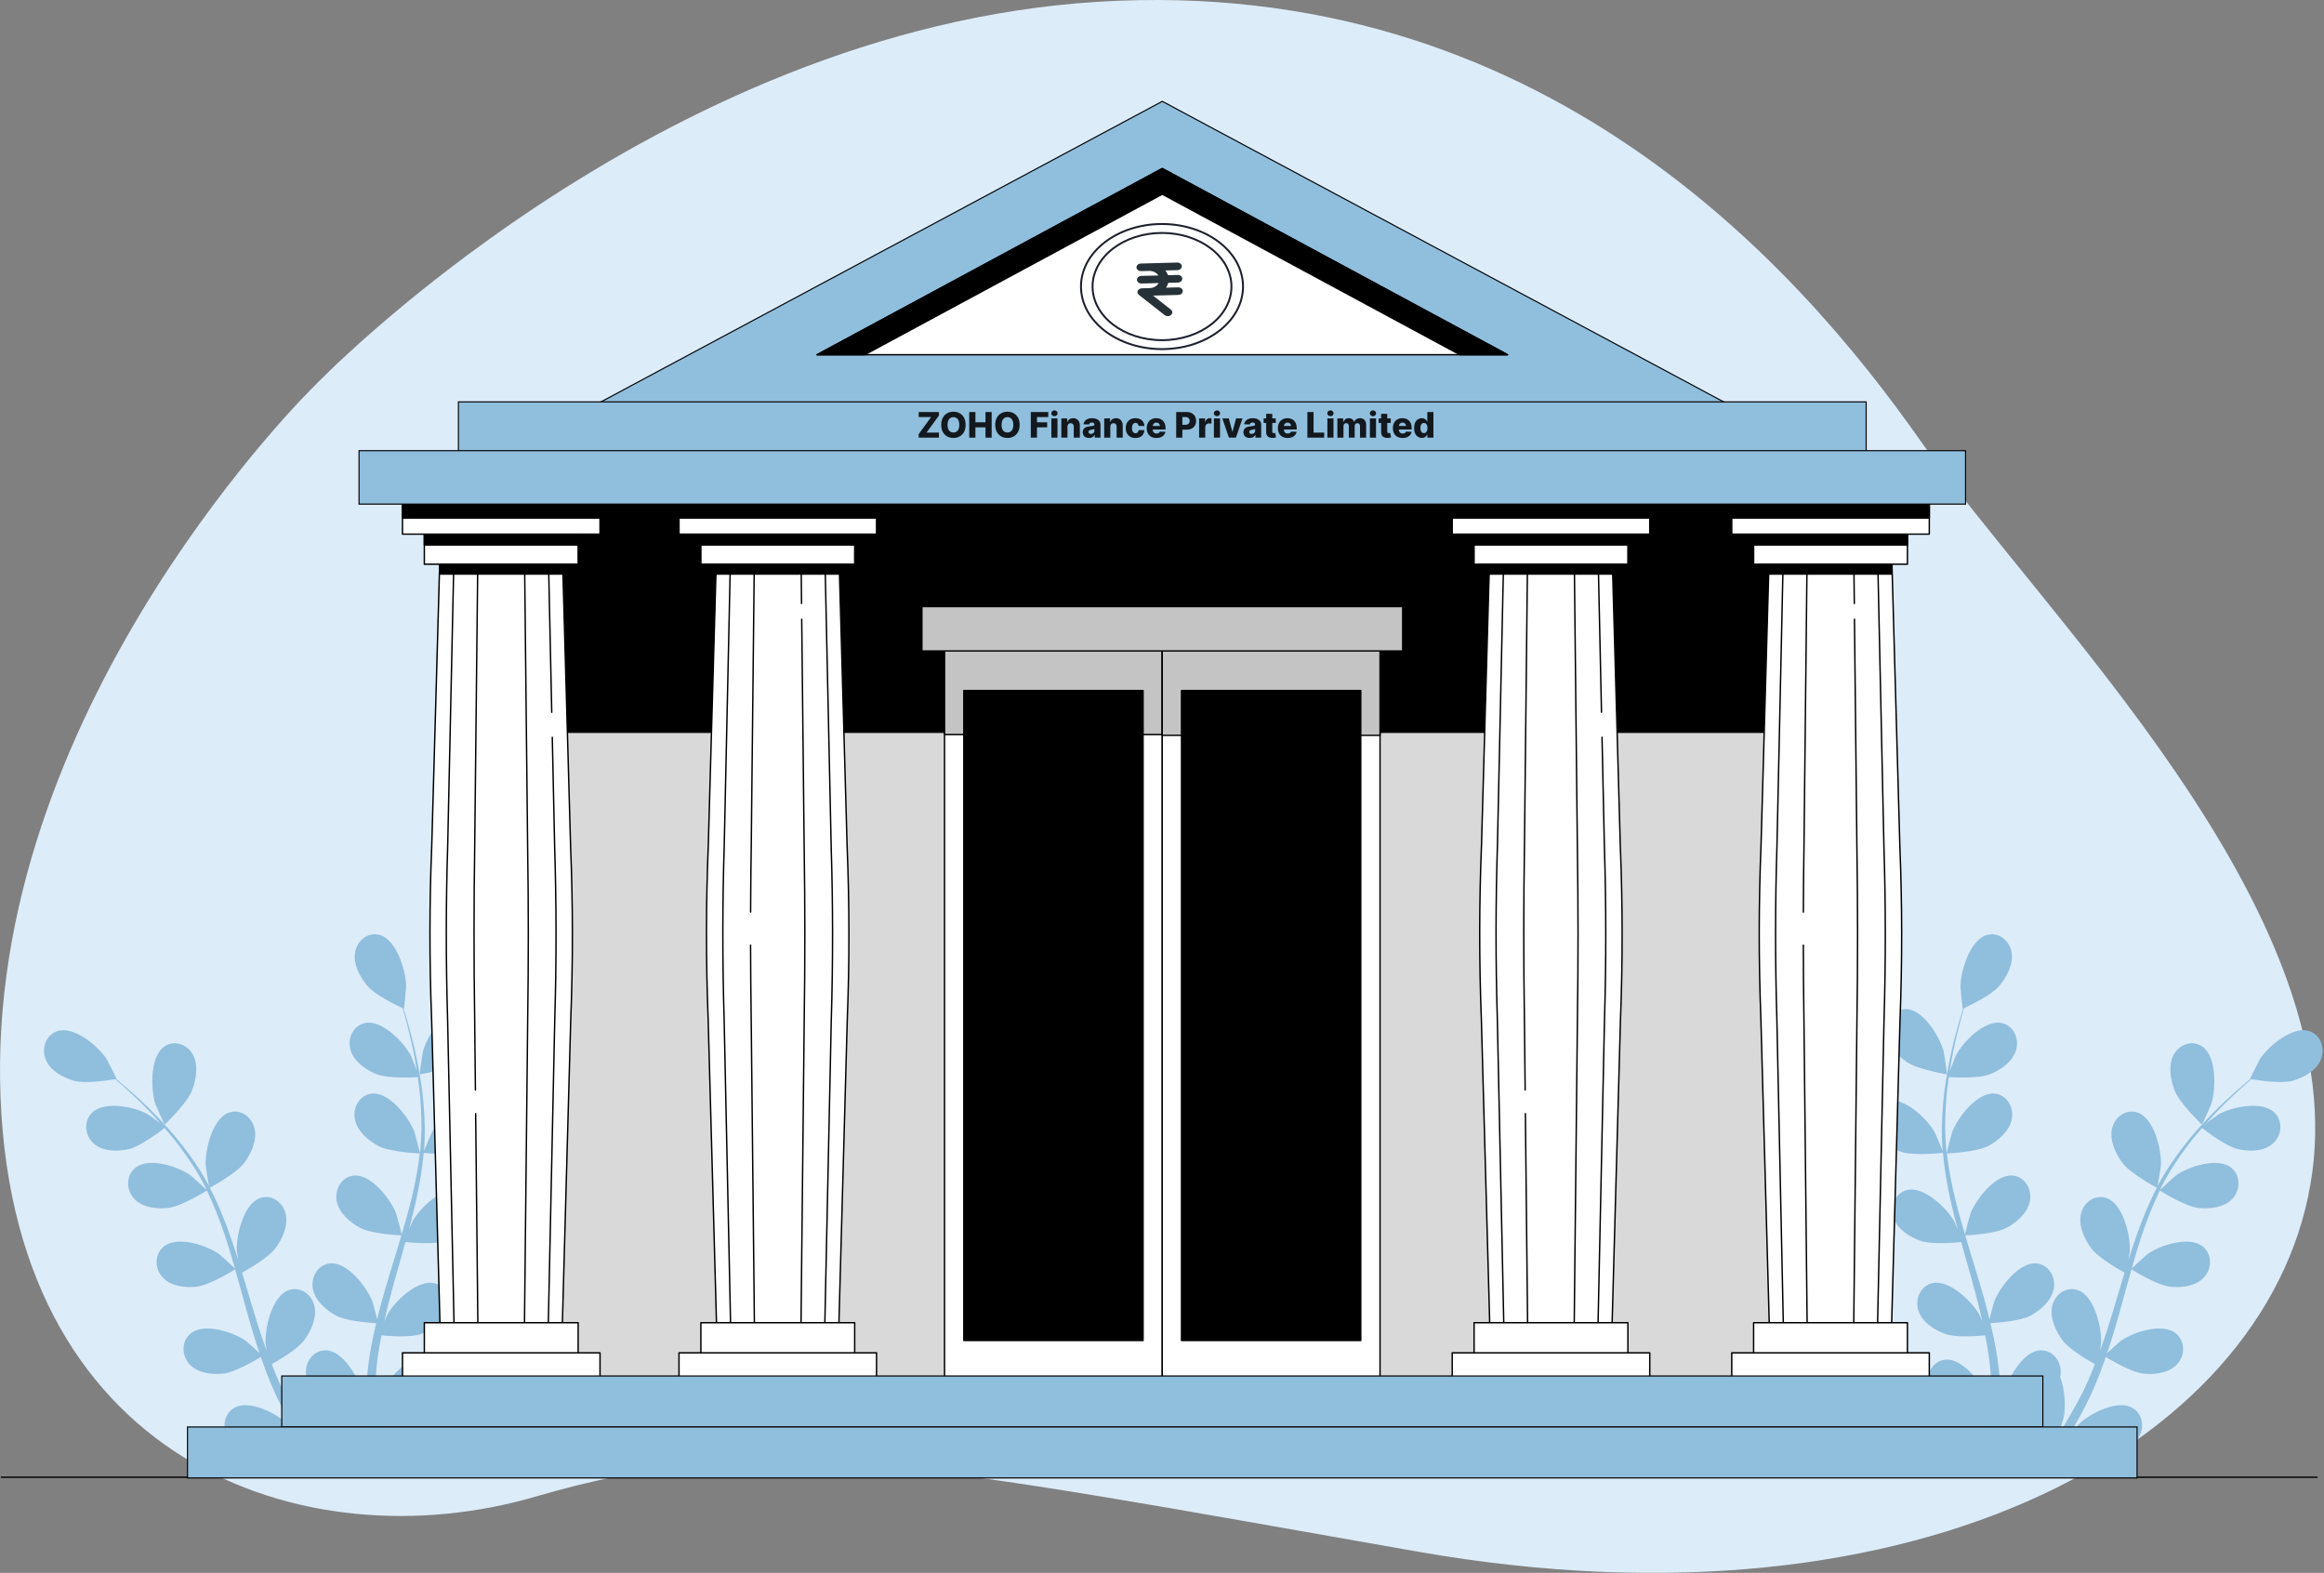 <svg width="1058" height="716" viewBox="0 0 1058 716" fill="none" xmlns="http://www.w3.org/2000/svg">
<rect x="0" y="0" width="1058" height="716" fill="#808080" stroke="none"/>
<path d="M143.02 175.79C143.02 175.79 298.113 13.359 499.653 0.825C701.192 -11.707 818.726 121.417 874.417 200.824C930.11 280.232 1069.01 412.524 1052.67 533.675C1036.33 654.827 875.641 746.735 645.506 706.351C415.371 665.967 348.645 650.649 243.79 681.285C138.935 711.921 2.76 665.967 0.038 491.897C-2.687 317.83 143.02 175.79 143.02 175.79Z" fill="#DCECF9"/>
<path d="M867.902 483.347C872.928 486.851 886.334 489.063 886.345 489.066C886.484 489.089 885.069 479.462 884.914 478.868C883.103 471.96 875.684 459.722 867.958 459.351C862.395 459.085 858.382 464.147 858.674 469.677C858.973 475.326 863.623 480.36 867.902 483.347Z" fill="#90BEDD"/>
<path d="M907.163 657.224C907.159 657.55 907.154 657.856 907.152 658.18L911.786 661.185C911.775 659.887 911.764 658.565 911.741 657.203C911.694 653.349 911.566 649.229 911.395 645C912.349 644.804 917.768 643.643 922.695 641.899C925.818 647.005 934.893 654.007 936.069 654.902C934.103 658.105 932.162 661.202 930.281 664.093C928.99 666.086 927.739 667.989 926.517 669.814L931.566 670.77C932.402 669.446 933.246 668.1 934.112 666.695C936.123 663.451 938.211 659.943 940.319 656.319C941.696 656.9 952.971 661.579 958.654 661.335C963.806 661.111 970.309 659.343 973.419 654.692C976.465 650.139 975.598 643.648 970.723 640.857C963.952 636.982 951.45 643.389 946.422 648.292C946.123 648.579 943.241 652.09 941.46 654.335C942.314 652.853 943.158 651.419 944.02 649.878C945.743 646.847 947.376 643.767 949.147 640.458C949.945 638.831 950.753 637.187 951.572 635.525C952.416 633.895 953.106 632.065 953.887 630.321C955.619 626.238 957.183 622.014 958.665 617.724C961.234 619.281 970.424 624.676 975.576 625.266C980.701 625.854 987.391 625.129 991.141 621.018C994.815 616.994 994.91 610.445 990.498 606.92C984.372 602.028 971.081 606.397 965.392 610.452C965.034 610.704 961.268 614.091 959.234 615.992C960.107 613.406 960.989 610.827 961.79 608.181C964.103 600.541 966.213 592.732 968.357 584.952C969.007 582.569 969.686 580.203 970.359 577.832C971.268 578.396 982.06 585.053 987.825 585.715C992.952 586.305 999.641 585.579 1003.4 581.467C1007.07 577.445 1007.16 570.893 1002.75 567.37C996.624 562.477 983.331 566.846 977.641 570.903C977.214 571.208 971.801 576.088 970.483 577.398C971.961 572.173 973.484 566.983 975.187 561.931C977.522 554.955 980.19 548.243 983.236 541.938C983.659 542.202 994.892 549.203 1000.8 549.882C1005.93 550.469 1012.62 549.744 1016.37 545.634C1020.04 541.61 1020.14 535.061 1015.72 531.535C1009.6 526.644 996.307 531.013 990.613 535.068C990.167 535.387 984.345 540.64 983.355 541.67C983.537 541.297 983.688 540.887 983.875 540.516C987.209 533.83 991.252 527.784 995.301 522.319C997.65 519.139 1000.07 516.234 1002.48 513.462C1004.44 514.989 1013.49 521.86 1018.74 523.079C1023.77 524.249 1030.5 524.287 1034.66 520.631C1038.74 517.05 1039.53 510.55 1035.52 506.544C1029.94 500.983 1016.27 503.814 1010.18 507.197C1009.85 507.381 1006.69 509.638 1004.41 511.314C1005.52 510.081 1006.64 508.787 1007.72 507.628C1011.78 503.261 1015.75 499.524 1019.3 496.243C1021.33 494.395 1023.2 492.765 1024.97 491.256C1027.64 491.713 1038.47 493.411 1043.58 492.012C1048.56 490.645 1054.55 487.47 1056.62 482.233C1058.65 477.106 1056.46 470.961 1051.12 469.324C1043.7 467.048 1032.82 476.09 1028.92 482C1028.59 482.511 1024.21 491.126 1024.35 491.149C1024.35 491.149 1024.48 491.172 1024.51 491.177C1022.78 492.592 1020.94 494.129 1018.97 495.849C1015.35 499.058 1011.28 502.713 1007.12 507.006C1002.95 511.282 998.529 516.05 994.316 521.508C990.082 526.973 985.902 532.944 982.359 539.675C982.318 539.749 982.287 539.835 982.246 539.912C982.692 537.609 983.731 531.13 983.758 530.624C984.116 523.475 980.748 509.449 973.52 506.6C968.312 504.548 962.978 508.062 961.59 513.413C960.177 518.875 963.079 525.161 966.247 529.381C969.821 534.14 980.993 540.204 981.884 540.686C978.564 547.126 975.668 554.018 973.108 561.157C971.637 565.237 970.278 569.394 968.971 573.582C969.293 571.576 969.569 569.784 969.581 569.529C969.938 562.381 966.57 548.355 959.342 545.506C954.134 543.454 948.8 546.967 947.415 552.318C946 557.783 948.902 564.067 952.069 568.287C955.286 572.567 964.708 577.939 967.221 579.324C966.735 580.935 966.231 582.539 965.752 584.153C963.446 591.893 961.178 599.627 958.73 607.141C957.867 609.792 956.926 612.366 955.988 614.947C956.276 613.168 956.501 611.667 956.512 611.433C956.868 604.285 953.504 590.259 946.276 587.412C941.068 585.36 935.732 588.872 934.346 594.225C932.931 599.685 935.835 605.973 939.005 610.191C942.069 614.278 950.728 619.316 953.705 620.976C952.67 623.59 951.642 626.208 950.524 628.694C949.725 630.372 949.07 632.044 948.175 633.683C947.325 635.324 946.483 636.952 945.651 638.56C943.932 641.601 942.182 644.748 940.436 647.667C939.235 649.71 938.056 651.633 936.875 653.573C937.763 650.945 939.395 645.767 939.484 645.317C940.411 640.661 940.148 632.755 937.898 626.807C938.04 626.12 938.123 625.425 938.137 624.721C938.252 619.181 934.078 614.264 928.524 614.723C920.814 615.362 913.798 627.854 912.214 634.818C912.117 635.229 911.584 639.803 911.294 642.697C911.213 640.969 911.157 639.292 911.055 637.514C910.875 634 910.598 630.496 910.315 626.726C910.117 624.909 909.917 623.077 909.712 621.226C909.548 619.384 909.15 617.463 908.873 615.56C908.144 611.165 907.199 606.747 906.153 602.32C909.125 602.152 919.662 601.396 924.272 598.944C928.864 596.505 934.054 592.075 934.994 586.503C935.916 581.045 932.511 575.528 926.954 575.111C919.244 574.53 910.479 585.778 907.89 592.413C907.733 592.826 906.392 597.804 905.706 600.552C905.055 597.897 904.421 595.241 903.679 592.576C901.546 584.88 899.15 577.16 896.79 569.45C896.068 567.088 895.375 564.727 894.673 562.362C895.73 562.313 908.277 561.696 913.438 558.951C918.027 556.513 923.219 552.083 924.16 546.511C925.082 541.055 921.676 535.536 916.121 535.119C908.405 534.541 899.647 545.785 897.058 552.421C896.864 552.92 894.945 560.085 894.545 561.931C892.999 556.73 891.506 551.53 890.232 546.34C888.471 539.185 887.121 532.065 886.307 525.063C886.802 525.042 899.895 524.457 905.184 521.647C909.773 519.209 914.967 514.779 915.906 509.204C916.83 503.748 913.422 498.23 907.867 497.815C900.151 497.234 891.393 508.479 888.804 515.115C888.599 515.637 886.541 523.347 886.266 524.772C886.217 524.354 886.122 523.93 886.079 523.515C885.305 516.029 885.458 508.677 885.926 501.802C886.19 497.806 886.662 494.003 887.198 490.312C889.647 490.461 900.851 491.021 905.881 489.037C910.702 487.134 916.328 483.322 917.856 477.89C919.35 472.572 916.549 466.699 911.071 465.652C903.467 464.199 893.566 474.379 890.291 480.678C890.115 481.023 888.673 484.714 887.663 487.416C887.931 485.756 888.176 484.036 888.464 482.448C889.524 476.489 890.847 471.098 892.057 466.335C892.77 463.63 893.461 461.201 894.133 458.935C896.612 457.783 906.542 453.01 910.059 448.921C913.492 444.932 916.792 438.861 915.735 433.312C914.693 427.877 909.595 424.002 904.27 425.69C896.873 428.031 892.612 441.794 892.507 448.951C892.5 449.569 893.431 459.257 893.56 459.198L893.712 459.128C893.022 461.294 892.307 463.628 891.575 466.193C890.262 470.937 888.82 476.314 887.632 482.273C886.43 488.225 885.283 494.728 884.673 501.69C884.052 508.666 883.742 516.038 884.37 523.676C884.379 523.762 884.397 523.853 884.403 523.939C883.551 521.764 880.966 515.765 880.718 515.327C877.211 509.162 866.939 499.389 859.394 501.144C853.956 502.41 851.376 508.391 853.068 513.646C854.8 519.013 860.566 522.594 865.45 524.303C870.964 526.229 883.513 524.902 884.509 524.793C885.173 532.062 886.424 539.465 888.088 546.886C889.033 551.129 890.115 555.373 891.249 559.611C890.455 557.758 889.728 556.102 889.602 555.883C886.095 549.716 875.821 539.943 868.278 541.701C862.84 542.967 860.262 548.945 861.954 554.2C863.682 559.567 869.452 563.15 874.338 564.859C879.296 566.592 890.016 565.682 892.849 565.403C893.303 567.025 893.735 568.65 894.194 570.268C896.39 578.044 898.617 585.792 900.572 593.46C901.265 596.16 901.847 598.848 902.443 601.536C901.735 599.888 901.123 598.505 901.013 598.305C897.503 592.14 887.229 582.364 879.684 584.122C874.251 585.388 871.668 591.369 873.36 596.624C875.09 601.991 880.856 605.572 885.744 607.281C890.477 608.936 900.378 608.188 903.748 607.871C904.277 610.643 904.81 613.415 905.202 616.124C905.429 617.983 905.775 619.752 905.899 621.629C906.066 623.485 906.227 625.322 906.39 627.143C906.578 630.659 906.79 634.284 906.889 637.719C906.977 640.109 907.013 642.386 907.06 644.681C906.403 641.983 905.008 636.728 904.844 636.303C902.279 629.659 893.555 618.386 885.839 618.936C880.28 619.335 876.858 624.84 877.76 630.3C878.682 635.877 883.861 640.323 888.441 642.778C893.485 645.48 905.589 646.173 907.098 646.247C907.163 650.045 907.19 653.739 907.163 657.224Z" fill="#90BEDD"/>
<path d="M1002.43 511.934C1002.53 512.031 1006.48 503.195 1006.66 502.608C1008.83 495.814 1009.15 481.363 1002.91 476.637C998.411 473.233 992.37 475.161 989.671 479.943C986.912 484.825 988.111 491.682 990.091 496.618C992.415 502.414 1002.42 511.927 1002.43 511.934Z" fill="#90BEDD"/>
<path d="M209.51 483.347C204.484 486.851 191.078 489.063 191.067 489.066C190.927 489.089 192.342 479.462 192.498 478.868C194.309 471.96 201.728 459.722 209.453 459.351C215.017 459.085 219.03 464.147 218.738 469.677C218.439 475.326 213.789 480.36 209.51 483.347Z" fill="#90BEDD"/>
<path d="M170.248 657.224C170.25 657.55 170.255 657.856 170.259 658.18L165.625 661.185C165.634 659.887 165.645 658.565 165.668 657.203C165.715 653.349 165.843 649.229 166.014 645C165.06 644.804 159.643 643.643 154.716 641.899C151.594 647.005 142.516 654.007 141.34 654.902C143.306 658.105 145.25 661.202 147.128 664.093C148.42 666.086 149.673 667.989 150.892 669.814L145.844 670.77C145.007 669.446 144.163 668.1 143.297 666.695C141.286 663.451 139.198 659.943 137.09 656.319C135.713 656.9 124.438 661.579 118.758 661.335C113.604 661.111 107.1 659.343 103.991 654.692C100.947 650.139 101.811 643.648 106.688 640.857C113.457 636.982 125.959 643.389 130.989 648.292C131.288 648.579 134.168 652.09 135.952 654.335C135.097 652.853 134.251 651.419 133.392 649.878C131.666 646.847 130.033 643.767 128.265 640.458C127.464 638.831 126.656 637.187 125.84 635.525C124.996 633.895 124.305 632.065 123.522 630.321C121.79 626.238 120.227 622.014 118.744 617.724C116.175 619.281 106.985 624.676 101.833 625.266C96.709 625.854 90.02 625.129 86.268 621.018C82.594 616.994 82.499 610.445 86.911 606.92C93.037 602.028 106.33 606.397 112.02 610.452C112.375 610.704 116.141 614.091 118.175 615.992C117.304 613.406 116.42 610.827 115.619 608.181C113.307 600.541 111.196 592.732 109.055 584.952C108.402 582.569 107.723 580.203 107.05 577.832C106.141 578.396 95.352 585.053 89.584 585.715C84.457 586.305 77.768 585.579 74.016 581.467C70.342 577.445 70.248 570.893 74.659 567.37C80.785 562.477 94.079 566.846 99.768 570.903C100.195 571.208 105.61 576.088 106.929 577.398C105.449 572.173 103.925 566.983 102.222 561.931C99.887 554.955 97.219 548.243 94.173 541.938C93.75 542.202 82.517 549.203 76.61 549.882C71.483 550.469 64.795 549.744 61.044 545.634C57.371 541.61 57.274 535.061 61.688 531.535C67.811 526.644 81.105 531.013 86.796 535.068C87.242 535.387 93.064 540.64 94.054 541.67C93.872 541.297 93.721 540.887 93.536 540.516C90.2 533.83 86.16 527.784 82.108 522.319C79.759 519.139 77.343 516.234 74.932 513.462C72.968 514.989 63.922 521.86 58.671 523.079C53.638 524.249 46.914 524.287 42.75 520.631C38.671 517.05 37.882 510.55 41.893 506.544C47.465 500.983 61.141 503.814 67.227 507.197C67.555 507.381 70.72 509.638 73.001 511.314C71.895 510.081 70.774 508.787 69.692 507.628C65.634 503.261 61.661 499.524 58.113 496.243C56.084 494.395 54.212 492.765 52.444 491.256C49.764 491.713 38.941 493.411 33.832 492.012C28.847 490.645 22.858 487.47 20.789 482.233C18.764 477.106 20.953 470.961 26.294 469.324C33.709 467.048 44.59 476.09 48.487 482C48.822 482.511 53.202 491.126 53.062 491.149C53.062 491.149 52.932 491.172 52.901 491.177C54.63 492.592 56.466 494.129 58.441 495.849C62.063 499.058 66.126 502.713 70.29 507.006C74.464 511.282 78.88 516.05 83.096 521.508C87.327 526.973 91.51 532.944 95.05 539.675C95.091 539.749 95.122 539.835 95.163 539.912C94.718 537.609 93.678 531.13 93.653 530.624C93.296 523.475 96.661 509.449 103.889 506.6C109.097 504.548 114.431 508.062 115.819 513.413C117.232 518.875 114.33 525.161 111.163 529.381C107.59 534.14 96.418 540.204 95.527 540.686C98.846 547.126 101.741 554.018 104.303 561.157C105.772 565.237 107.131 569.394 108.441 573.582C108.117 571.576 107.842 569.784 107.829 569.529C107.473 562.381 110.839 548.355 118.067 545.506C123.275 543.454 128.609 546.967 129.995 552.318C131.41 557.783 128.508 564.067 125.34 568.287C122.125 572.567 112.701 577.939 110.189 579.324C110.674 580.935 111.178 582.539 111.658 584.153C113.963 591.893 116.231 599.627 118.681 607.141C119.543 609.792 120.485 612.366 121.421 614.947C121.135 613.168 120.908 611.667 120.897 611.433C120.542 604.285 123.905 590.259 131.133 587.412C136.341 585.36 141.677 588.872 143.063 594.225C144.478 599.685 141.574 605.973 138.406 610.191C135.342 614.278 126.683 619.316 123.705 620.976C124.739 623.59 125.77 626.208 126.886 628.694C127.684 630.372 128.341 632.044 129.234 633.683C130.085 635.324 130.926 636.952 131.758 638.56C133.477 641.601 135.227 644.748 136.973 647.667C138.175 649.71 139.353 651.633 140.534 653.573C139.648 650.945 138.015 645.767 137.925 645.317C136.998 640.661 137.261 632.755 139.511 626.807C139.369 626.12 139.286 625.425 139.272 624.721C139.158 619.181 143.333 614.264 148.887 614.723C156.595 615.362 163.612 627.854 165.198 634.818C165.292 635.229 165.828 639.803 166.118 642.697C166.196 640.969 166.253 639.292 166.354 637.514C166.534 634 166.811 630.496 167.094 626.726C167.292 624.909 167.495 623.077 167.697 621.226C167.861 619.384 168.259 617.463 168.536 615.56C169.265 611.165 170.21 606.747 171.256 602.32C168.284 602.152 157.747 601.396 153.137 598.944C148.548 596.505 143.356 592.075 142.415 586.503C141.493 581.045 144.899 575.528 150.455 575.111C158.167 574.53 166.932 585.778 169.519 592.413C169.679 592.826 171.018 597.804 171.704 600.552C172.354 597.897 172.988 595.241 173.731 592.576C175.866 584.88 178.262 577.16 180.619 569.45C181.341 567.088 182.034 564.727 182.738 562.362C181.679 562.313 169.135 561.696 163.972 558.951C159.382 556.513 154.19 552.083 153.25 546.511C152.327 541.055 155.733 535.536 161.29 535.119C169.004 534.541 177.764 545.785 180.354 552.421C180.547 552.92 182.464 560.085 182.867 561.931C184.41 556.73 185.904 551.53 187.177 546.34C188.938 539.185 190.288 532.065 191.103 525.063C190.608 525.042 177.515 524.457 172.226 521.647C167.636 519.209 162.444 514.779 161.504 509.204C160.581 503.748 163.987 498.23 169.544 497.815C177.258 497.234 186.021 508.479 188.605 515.115C188.81 515.637 190.869 523.347 191.143 524.772C191.193 524.354 191.287 523.93 191.33 523.515C192.106 516.029 191.953 508.677 191.483 501.802C191.22 497.806 190.749 494.003 190.212 490.312C187.762 490.461 176.559 491.021 171.53 489.037C166.709 487.134 161.081 483.322 159.553 477.89C158.059 472.572 160.86 466.699 166.338 465.652C173.944 464.199 183.845 474.379 187.119 480.678C187.296 481.023 188.736 484.714 189.746 487.416C189.478 485.756 189.233 484.036 188.948 482.448C187.888 476.489 186.563 471.098 185.352 466.335C184.642 463.63 183.949 461.201 183.276 458.935C180.797 457.783 170.867 453.01 167.351 448.921C163.918 444.932 160.617 438.861 161.677 433.312C162.716 427.877 167.814 424.002 173.141 425.69C180.536 428.031 184.797 441.794 184.903 448.951C184.909 449.569 183.978 459.257 183.85 459.198L183.699 459.128C184.39 461.294 185.103 463.628 185.834 466.193C187.148 470.937 188.59 476.314 189.778 482.273C190.981 488.225 192.129 494.728 192.738 501.69C193.359 508.666 193.67 516.038 193.04 523.676C193.031 523.762 193.013 523.853 193.006 523.939C193.861 521.764 196.443 515.765 196.693 515.327C200.198 509.162 210.472 499.389 218.018 501.144C223.453 502.41 226.033 508.391 224.342 513.646C222.612 519.013 216.843 522.594 211.959 524.303C206.445 526.229 193.899 524.902 192.9 524.793C192.236 532.062 190.986 539.465 189.321 546.886C188.376 551.129 187.294 555.373 186.16 559.611C186.956 557.758 187.681 556.102 187.807 555.883C191.314 549.716 201.588 539.943 209.132 541.701C214.569 542.967 217.147 548.945 215.455 554.2C213.73 559.567 207.96 563.15 203.073 564.859C198.113 566.592 187.393 565.682 184.561 565.403C184.108 567.025 183.674 568.65 183.215 570.268C181.02 578.044 178.795 585.792 176.837 593.46C176.145 596.16 175.562 598.848 174.966 601.536C175.674 599.888 176.286 598.505 176.399 598.305C179.906 592.14 190.18 582.364 197.726 584.122C203.161 585.388 205.741 591.369 204.049 596.624C202.32 601.991 196.554 605.572 191.665 607.281C186.932 608.936 177.031 608.188 173.663 607.871C173.132 610.643 172.599 613.415 172.208 616.124C171.98 617.983 171.636 619.752 171.51 621.629C171.344 623.485 171.182 625.322 171.02 627.143C170.833 630.659 170.619 634.284 170.523 637.719C170.435 640.109 170.397 642.386 170.349 644.681C171.006 641.983 172.401 636.728 172.568 636.303C175.13 629.659 183.856 618.386 191.573 618.936C197.132 619.335 200.554 624.84 199.649 630.3C198.727 635.877 193.548 640.323 188.968 642.778C183.924 645.48 171.823 646.173 170.311 646.247C170.248 650.045 170.219 653.739 170.248 657.224Z" fill="#90BEDD"/>
<path d="M74.982 511.934C74.878 512.031 70.934 503.195 70.745 502.608C68.581 495.814 68.255 481.363 74.5 476.637C78.999 473.233 85.04 475.161 87.739 479.943C90.498 484.825 89.298 491.682 87.319 496.618C84.995 502.414 74.988 511.927 74.982 511.934Z" fill="#90BEDD"/>
<line x1="0.61" y1="672.466" x2="1054.79" y2="672.466" stroke="black" stroke-width="0.643" stroke-linecap="round" stroke-linejoin="round"/>
<rect x="210.453" y="217.974" width="637.365" height="408.644" fill="#D9D9D9"/>
<rect x="210.453" y="217.974" width="637.365" height="408.644" stroke="black" stroke-width="0.643" stroke-linecap="round" stroke-linejoin="round"/>
<rect x="210.453" y="217.974" width="637.365" height="115.36" fill="black"/>
<rect x="210.453" y="217.974" width="637.365" height="115.36" stroke="black" stroke-width="0.643" stroke-linecap="round" stroke-linejoin="round"/>
<rect x="430.005" y="295.699" width="99.159" height="330.919" fill="white"/>
<rect x="430.005" y="295.699" width="99.159" height="330.919" stroke="black" stroke-width="0.643" stroke-linecap="round" stroke-linejoin="round"/>
<rect x="430.005" y="295.699" width="99.159" height="38.689" fill="#C4C4C4"/>
<rect x="430.005" y="295.699" width="99.159" height="38.689" stroke="black" stroke-width="0.643" stroke-linecap="round" stroke-linejoin="round"/>
<rect x="438.783" y="314.342" width="81.603" height="295.872" fill="black"/>
<rect x="438.783" y="314.342" width="81.603" height="295.872" stroke="black" stroke-width="0.643" stroke-linecap="round" stroke-linejoin="round"/>
<rect x="529.103" y="295.699" width="99.159" height="330.919" fill="white"/>
<rect x="529.103" y="295.699" width="99.159" height="330.919" stroke="black" stroke-width="0.643" stroke-linecap="round" stroke-linejoin="round"/>
<rect x="529.103" y="295.701" width="99.159" height="39.053" fill="#C4C4C4"/>
<rect x="529.103" y="295.701" width="99.159" height="39.053" stroke="black" stroke-width="0.643" stroke-linecap="round" stroke-linejoin="round"/>
<rect x="537.881" y="314.342" width="81.603" height="295.872" fill="black"/>
<rect x="537.881" y="314.342" width="81.603" height="295.872" stroke="black" stroke-width="0.643" stroke-linecap="round" stroke-linejoin="round"/>
<rect x="419.692" y="276.107" width="218.885" height="20.214" fill="#C4C4C4"/>
<rect x="419.692" y="276.107" width="218.885" height="20.214" stroke="black" stroke-width="0.643" stroke-linecap="round" stroke-linejoin="round"/>
<path d="M733.873 603.961H678.232L674.385 463.8C673.355 437.431 673.377 411.027 674.457 384.66L678.232 250.487H733.873L737.657 385.418C738.73 411.78 738.748 438.175 737.711 464.539L733.873 603.961Z" fill="white"/>
<path d="M733.873 603.961H678.232L674.385 463.8C673.355 437.431 673.377 411.027 674.457 384.66L678.232 250.487H733.873L737.657 385.418C738.73 411.78 738.748 438.175 737.711 464.539L733.873 603.961Z" stroke="black" stroke-width="0.643" stroke-linecap="round" stroke-linejoin="round"/>
<path d="M729.322 335.622L730.398 385.42C731.226 411.78 731.239 438.177 730.438 464.542L727.482 603.963H684.621L681.659 463.8C680.865 437.431 680.883 411.029 681.713 384.662L684.621 250.489H727.482L729.077 324.223" stroke="black" stroke-width="0.643" stroke-linecap="round" stroke-linejoin="round"/>
<path d="M694.324 496.175L693.986 463.8C693.593 437.431 693.602 411.029 694.011 384.662L695.451 250.487H716.65L718.092 385.418C718.501 411.78 718.508 438.177 718.112 464.539L716.65 603.961H695.451L694.436 506.94" stroke="black" stroke-width="0.643" stroke-linecap="round" stroke-linejoin="round"/>
<rect x="678.05" y="254.826" width="55.954" height="6.514" fill="black"/>
<rect x="678.05" y="254.826" width="55.954" height="6.514" stroke="black" stroke-width="0.643" stroke-linecap="round" stroke-linejoin="round"/>
<rect x="671.076" y="241.771" width="70.021" height="15.078" fill="white"/>
<rect x="671.076" y="241.771" width="70.021" height="15.078" stroke="black" stroke-width="0.643" stroke-linecap="round" stroke-linejoin="round"/>
<rect x="671.076" y="241.771" width="70.021" height="6.323" fill="black"/>
<rect x="671.076" y="241.771" width="70.021" height="6.323" stroke="black" stroke-width="0.643" stroke-linecap="round" stroke-linejoin="round"/>
<rect x="661.119" y="229.436" width="89.933" height="13.707" fill="white"/>
<rect x="661.119" y="229.436" width="89.933" height="13.707" stroke="black" stroke-width="0.643" stroke-linecap="round" stroke-linejoin="round"/>
<rect x="661.119" y="229.436" width="89.933" height="6.391" fill="black"/>
<rect x="661.119" y="229.436" width="89.933" height="6.391" stroke="black" stroke-width="0.643" stroke-linecap="round" stroke-linejoin="round"/>
<rect x="671.076" y="602.118" width="70.021" height="15.078" fill="white"/>
<rect x="671.076" y="602.118" width="70.021" height="15.078" stroke="black" stroke-width="0.643" stroke-linecap="round" stroke-linejoin="round"/>
<rect x="661.119" y="615.826" width="89.933" height="13.707" fill="white"/>
<rect x="661.119" y="615.826" width="89.933" height="13.707" stroke="black" stroke-width="0.643" stroke-linecap="round" stroke-linejoin="round"/>
<path d="M255.979 603.961H200.338L196.491 463.8C195.458 437.431 195.483 411.027 196.563 384.66L200.338 250.487H255.979L259.763 385.418C260.836 411.78 260.854 438.175 259.817 464.539L255.979 603.961Z" fill="white"/>
<path d="M255.979 603.961H200.338L196.491 463.8C195.458 437.431 195.483 411.027 196.563 384.66L200.338 250.487H255.979L259.763 385.418C260.836 411.78 260.854 438.175 259.817 464.539L255.979 603.961Z" stroke="black" stroke-width="0.643" stroke-linecap="round" stroke-linejoin="round"/>
<path d="M251.428 335.622L252.503 385.42C253.331 411.78 253.345 438.177 252.544 464.542L249.588 603.963H206.727L203.764 463.8C202.97 437.431 202.988 411.029 203.818 384.662L206.727 250.489H249.588L251.183 324.223" stroke="black" stroke-width="0.643" stroke-linecap="round" stroke-linejoin="round"/>
<path d="M216.432 496.175L216.095 463.8C215.701 437.431 215.71 411.029 216.12 384.662L217.559 250.487H238.758L240.2 385.418C240.61 411.78 240.616 438.177 240.22 464.539L238.758 603.961H217.559L216.545 506.94" stroke="black" stroke-width="0.643" stroke-linecap="round" stroke-linejoin="round"/>
<rect x="200.156" y="254.826" width="55.954" height="6.514" fill="black"/>
<rect x="200.156" y="254.826" width="55.954" height="6.514" stroke="black" stroke-width="0.643" stroke-linecap="round" stroke-linejoin="round"/>
<rect x="193.182" y="241.771" width="70.021" height="15.078" fill="white"/>
<rect x="193.182" y="241.771" width="70.021" height="15.078" stroke="black" stroke-width="0.643" stroke-linecap="round" stroke-linejoin="round"/>
<rect x="193.182" y="241.771" width="70.021" height="6.323" fill="black"/>
<rect x="193.182" y="241.771" width="70.021" height="6.323" stroke="black" stroke-width="0.643" stroke-linecap="round" stroke-linejoin="round"/>
<rect x="183.224" y="229.436" width="89.933" height="13.707" fill="white"/>
<rect x="183.224" y="229.436" width="89.933" height="13.707" stroke="black" stroke-width="0.643" stroke-linecap="round" stroke-linejoin="round"/>
<rect x="183.224" y="229.436" width="89.933" height="6.391" fill="black"/>
<rect x="183.224" y="229.436" width="89.933" height="6.391" stroke="black" stroke-width="0.643" stroke-linecap="round" stroke-linejoin="round"/>
<rect x="193.182" y="602.118" width="70.021" height="15.078" fill="white"/>
<rect x="193.182" y="602.118" width="70.021" height="15.078" stroke="black" stroke-width="0.643" stroke-linecap="round" stroke-linejoin="round"/>
<rect x="183.224" y="615.826" width="89.933" height="13.707" fill="white"/>
<rect x="183.224" y="615.826" width="89.933" height="13.707" stroke="black" stroke-width="0.643" stroke-linecap="round" stroke-linejoin="round"/>
<path d="M861.131 603.961H805.49L801.643 463.8C800.612 437.431 800.635 411.027 801.715 384.66L805.49 250.487H861.131L864.915 385.418C865.988 411.78 866.006 438.175 864.969 464.539L861.131 603.961Z" fill="white"/>
<path d="M861.131 603.961H805.49L801.643 463.8C800.612 437.431 800.635 411.027 801.715 384.66L805.49 250.487H861.131L864.915 385.418C865.988 411.78 866.006 438.175 864.969 464.539L861.131 603.961Z" stroke="black" stroke-width="0.643" stroke-linecap="round" stroke-linejoin="round"/>
<path d="M854.742 603.961H811.881L808.918 463.8C808.121 437.431 808.139 411.027 808.972 384.66L811.881 250.487H854.742L857.657 385.418C858.483 411.78 858.496 438.175 857.698 464.539L854.742 603.961Z" stroke="black" stroke-width="0.643" stroke-linecap="round" stroke-linejoin="round"/>
<path d="M844.245 281.869L845.352 385.417C845.761 411.78 845.768 438.177 845.372 464.539L843.91 603.96H822.711L821.244 463.8C821.078 452.618 820.983 441.432 820.961 430.245" stroke="black" stroke-width="0.643" stroke-linecap="round" stroke-linejoin="round"/>
<path d="M820.976 415.189C821.014 405.009 821.113 394.832 821.273 384.66L822.711 250.487H843.911L844.17 274.702" stroke="black" stroke-width="0.643" stroke-linecap="round" stroke-linejoin="round"/>
<rect x="805.307" y="254.826" width="55.954" height="6.514" fill="black"/>
<rect x="805.307" y="254.826" width="55.954" height="6.514" stroke="black" stroke-width="0.643" stroke-linecap="round" stroke-linejoin="round"/>
<rect x="798.333" y="241.771" width="70.021" height="15.078" fill="white"/>
<rect x="798.333" y="241.771" width="70.021" height="15.078" stroke="black" stroke-width="0.643" stroke-linecap="round" stroke-linejoin="round"/>
<rect x="798.333" y="241.771" width="70.021" height="6.323" fill="black"/>
<rect x="798.333" y="241.771" width="70.021" height="6.323" stroke="black" stroke-width="0.643" stroke-linecap="round" stroke-linejoin="round"/>
<rect x="788.379" y="229.436" width="89.933" height="13.707" fill="white"/>
<rect x="788.379" y="229.436" width="89.933" height="13.707" stroke="black" stroke-width="0.643" stroke-linecap="round" stroke-linejoin="round"/>
<rect x="788.379" y="229.436" width="89.933" height="6.391" fill="black"/>
<rect x="788.379" y="229.436" width="89.933" height="6.391" stroke="black" stroke-width="0.643" stroke-linecap="round" stroke-linejoin="round"/>
<rect x="798.333" y="602.118" width="70.021" height="15.078" fill="white"/>
<rect x="798.333" y="602.118" width="70.021" height="15.078" stroke="black" stroke-width="0.643" stroke-linecap="round" stroke-linejoin="round"/>
<rect x="788.379" y="615.826" width="89.933" height="13.707" fill="white"/>
<rect x="788.379" y="615.826" width="89.933" height="13.707" stroke="black" stroke-width="0.643" stroke-linecap="round" stroke-linejoin="round"/>
<path d="M381.871 603.961H326.23L322.383 463.8C321.35 437.431 321.375 411.027 322.455 384.66L326.23 250.487H381.871L385.655 385.418C386.728 411.78 386.746 438.175 385.709 464.539L381.871 603.961Z" fill="white"/>
<path d="M381.871 603.961H326.23L322.383 463.8C321.35 437.431 321.375 411.027 322.455 384.66L326.23 250.487H381.871L385.655 385.418C386.728 411.78 386.746 438.175 385.709 464.539L381.871 603.961Z" stroke="black" stroke-width="0.643" stroke-linecap="round" stroke-linejoin="round"/>
<path d="M375.48 603.961H332.619L329.656 463.8C328.86 437.431 328.878 411.027 329.71 384.66L332.619 250.487H375.48L378.395 385.418C379.221 411.78 379.234 438.175 378.436 464.539L375.48 603.961Z" stroke="black" stroke-width="0.643" stroke-linecap="round" stroke-linejoin="round"/>
<path d="M364.985 281.869L366.091 385.417C366.501 411.78 366.508 438.177 366.112 464.539L364.649 603.96H343.451L341.984 463.8C341.818 452.618 341.723 441.432 341.7 430.245" stroke="black" stroke-width="0.643" stroke-linecap="round" stroke-linejoin="round"/>
<path d="M341.714 415.189C341.753 405.009 341.851 394.832 342.011 384.66L343.449 250.487H364.647L364.906 274.702" stroke="black" stroke-width="0.643" stroke-linecap="round" stroke-linejoin="round"/>
<rect x="326.047" y="254.826" width="55.954" height="6.514" fill="black"/>
<rect x="326.047" y="254.826" width="55.954" height="6.514" stroke="black" stroke-width="0.643" stroke-linecap="round" stroke-linejoin="round"/>
<rect x="319.074" y="241.771" width="70.021" height="15.078" fill="white"/>
<rect x="319.074" y="241.771" width="70.021" height="15.078" stroke="black" stroke-width="0.643" stroke-linecap="round" stroke-linejoin="round"/>
<rect x="319.074" y="241.771" width="70.021" height="6.323" fill="black"/>
<rect x="319.074" y="241.771" width="70.021" height="6.323" stroke="black" stroke-width="0.643" stroke-linecap="round" stroke-linejoin="round"/>
<rect x="309.116" y="229.436" width="89.933" height="13.707" fill="white"/>
<rect x="309.116" y="229.436" width="89.933" height="13.707" stroke="black" stroke-width="0.643" stroke-linecap="round" stroke-linejoin="round"/>
<rect x="309.116" y="229.436" width="89.933" height="6.391" fill="black"/>
<rect x="309.116" y="229.436" width="89.933" height="6.391" stroke="black" stroke-width="0.643" stroke-linecap="round" stroke-linejoin="round"/>
<rect x="319.074" y="602.118" width="70.021" height="15.078" fill="white"/>
<rect x="319.074" y="602.118" width="70.021" height="15.078" stroke="black" stroke-width="0.643" stroke-linecap="round" stroke-linejoin="round"/>
<rect x="309.116" y="615.826" width="89.933" height="13.707" fill="white"/>
<rect x="309.116" y="615.826" width="89.933" height="13.707" stroke="black" stroke-width="0.643" stroke-linecap="round" stroke-linejoin="round"/>
<path d="M529.134 46.132L271.179 184.224H787.088L529.134 46.132Z" fill="#90BEDD"/>
<path d="M529.134 46.132L271.179 184.224H787.088L529.134 46.132Z" stroke="black" stroke-width="0.5"/>
<path d="M529.134 76.728L371.982 161.48H686.285L529.134 76.728Z" fill="white"/>
<path d="M529.134 76.728L371.982 161.48H686.285L529.134 76.728Z" stroke="black" stroke-width="0.643" stroke-linecap="round" stroke-linejoin="round"/>
<path d="M529.134 88.395L664.652 161.481H686.285L529.134 76.728L371.982 161.481H393.615L529.134 88.395Z" fill="black"/>
<path d="M529.134 88.395L664.652 161.481H686.285L529.134 76.728L371.982 161.481H393.615L529.134 88.395Z" stroke="black" stroke-width="0.643" stroke-linecap="round" stroke-linejoin="round"/>
<rect x="208.693" y="182.946" width="640.879" height="24.32" fill="#90BEDD"/>
<rect x="208.693" y="182.946" width="640.879" height="24.32" stroke="black" stroke-width="0.5"/>
<rect x="163.454" y="205.151" width="731.358" height="24.32" fill="#90BEDD"/>
<rect x="163.454" y="205.151" width="731.358" height="24.32" stroke="black" stroke-width="0.5"/>
<rect x="128.265" y="626.368" width="801.74" height="23.21" fill="#90BEDD"/>
<rect x="128.265" y="626.368" width="801.74" height="23.21" stroke="black" stroke-width="0.5"/>
<rect x="85.364" y="649.578" width="887.54" height="23.21" fill="#90BEDD"/>
<rect x="85.364" y="649.578" width="887.54" height="23.21" stroke="black" stroke-width="0.5"/>
<path d="M529.003 158.917C549.374 158.917 565.887 146.17 565.887 130.445C565.887 114.72 549.374 101.972 529.003 101.972C508.633 101.972 492.12 114.72 492.12 130.445C492.12 146.17 508.633 158.917 529.003 158.917Z" stroke="#1D202C" stroke-width="0.881" stroke-linecap="round" stroke-linejoin="round"/>
<path d="M529.003 154.851C546.464 154.851 560.618 143.924 560.618 130.446C560.618 116.967 546.464 106.041 529.003 106.041C511.543 106.041 497.389 116.967 497.389 130.446C497.389 143.924 511.543 154.851 529.003 154.851Z" stroke="#1D202C" stroke-width="0.881" stroke-linecap="round" stroke-linejoin="round"/>
<path d="M536.466 134.26L524.938 134.562L533.04 140.931C533.876 141.579 533.917 142.677 533.133 143.368C532.73 143.731 532.183 143.921 531.626 143.921C531.12 143.921 530.614 143.766 530.222 143.455L518.477 134.234C518.477 134.234 518.477 134.225 518.467 134.225C518.343 134.122 518.23 134.001 518.137 133.871C518.116 133.845 518.095 133.81 518.075 133.785C517.992 133.655 517.92 133.517 517.879 133.361C517.848 133.257 517.827 133.145 517.827 133.033C517.827 132.99 517.827 132.955 517.827 132.92C517.827 132.886 517.827 132.843 517.837 132.808C517.837 132.653 517.889 132.506 517.951 132.376V132.359C518.013 132.22 518.106 132.082 518.219 131.961C518.24 131.935 518.271 131.909 518.291 131.875C518.405 131.762 518.529 131.659 518.673 131.572C518.673 131.572 518.68 131.569 518.694 131.564C518.828 131.477 518.983 131.417 519.148 131.365C519.189 131.348 519.231 131.339 519.272 131.33C519.447 131.287 519.623 131.253 519.809 131.244L523.4 131.149C525.227 131.097 526.765 130.164 527.487 128.85L519.726 129.058H519.664C518.549 129.058 517.641 128.323 517.6 127.39C517.559 126.431 518.457 125.636 519.592 125.601L527.353 125.394C526.538 124.132 524.928 123.276 523.101 123.32L519.509 123.415H519.447C518.333 123.415 517.425 122.68 517.383 121.747C517.352 120.788 518.24 119.993 519.375 119.958L522.967 119.863L535.888 119.517C537.075 119.483 537.983 120.235 538.025 121.185C538.056 122.144 537.168 122.939 536.022 122.974L530.542 123.121C531.068 123.769 531.471 124.495 531.729 125.273L536.105 125.16C537.281 125.126 538.2 125.877 538.241 126.828C538.272 127.787 537.385 128.582 536.239 128.617L531.863 128.729C531.667 129.524 531.316 130.267 530.841 130.95L536.322 130.803C537.488 130.769 538.417 131.52 538.458 132.471C538.489 133.43 537.601 134.225 536.456 134.26H536.466Z" fill="#263238"/>
<path d="M418.235 199.208V197.606L423.889 189.856H418.241V187.572H427.446V189.174L421.792 196.924H427.44V199.208H418.235ZM439.602 193.39C439.602 194.671 439.356 195.756 438.863 196.646C438.371 197.536 437.704 198.212 436.863 198.674C436.026 199.137 435.087 199.368 434.045 199.368C433 199.368 432.058 199.135 431.221 198.669C430.384 198.203 429.719 197.527 429.227 196.64C428.738 195.75 428.494 194.667 428.494 193.39C428.494 192.11 428.738 191.025 429.227 190.135C429.719 189.244 430.384 188.568 431.221 188.106C432.058 187.644 433 187.413 434.045 187.413C435.087 187.413 436.026 187.644 436.863 188.106C437.704 188.568 438.371 189.244 438.863 190.135C439.356 191.025 439.602 192.11 439.602 193.39ZM436.727 193.39C436.727 192.633 436.619 191.993 436.403 191.47C436.191 190.947 435.884 190.551 435.482 190.282C435.085 190.013 434.606 189.879 434.045 189.879C433.488 189.879 433.009 190.013 432.607 190.282C432.206 190.551 431.897 190.947 431.681 191.47C431.469 191.993 431.363 192.633 431.363 193.39C431.363 194.148 431.469 194.788 431.681 195.311C431.897 195.833 432.206 196.229 432.607 196.498C433.009 196.767 433.488 196.902 434.045 196.902C434.606 196.902 435.085 196.767 435.482 196.498C435.884 196.229 436.191 195.833 436.403 195.311C436.619 194.788 436.727 194.148 436.727 193.39ZM441.244 199.208V187.572H444.056V192.243H448.642V187.572H451.448V199.208H448.642V194.532H444.056V199.208H441.244ZM464.196 193.39C464.196 194.671 463.949 195.756 463.457 196.646C462.964 197.536 462.298 198.212 461.457 198.674C460.62 199.137 459.68 199.368 458.639 199.368C457.593 199.368 456.652 199.135 455.815 198.669C454.978 198.203 454.313 197.527 453.821 196.64C453.332 195.75 453.088 194.667 453.088 193.39C453.088 192.11 453.332 191.025 453.821 190.135C454.313 189.244 454.978 188.568 455.815 188.106C456.652 187.644 457.593 187.413 458.639 187.413C459.68 187.413 460.62 187.644 461.457 188.106C462.298 188.568 462.964 189.244 463.457 190.135C463.949 191.025 464.196 192.11 464.196 193.39ZM461.321 193.39C461.321 192.633 461.213 191.993 460.997 191.47C460.785 190.947 460.478 190.551 460.076 190.282C459.679 190.013 459.199 189.879 458.639 189.879C458.082 189.879 457.603 190.013 457.201 190.282C456.8 190.551 456.491 190.947 456.275 191.47C456.063 191.993 455.957 192.633 455.957 193.39C455.957 194.148 456.063 194.788 456.275 195.311C456.491 195.833 456.8 196.229 457.201 196.498C457.603 196.767 458.082 196.902 458.639 196.902C459.199 196.902 459.679 196.767 460.076 196.498C460.478 196.229 460.785 195.833 460.997 195.311C461.213 194.788 461.321 194.148 461.321 193.39ZM469.275 199.208V187.572H477.218V189.856H472.088V192.243H476.713V194.532H472.088V199.208H469.275ZM478.634 199.208V190.481H481.413V199.208H478.634ZM480.027 189.464C479.636 189.464 479.301 189.335 479.021 189.078C478.741 188.816 478.6 188.502 478.6 188.135C478.6 187.771 478.741 187.46 479.021 187.203C479.301 186.941 479.636 186.811 480.027 186.811C480.42 186.811 480.756 186.941 481.032 187.203C481.312 187.46 481.453 187.771 481.453 188.135C481.453 188.502 481.312 188.816 481.032 189.078C480.756 189.335 480.42 189.464 480.027 189.464ZM485.96 194.231V199.208H483.181V190.481H485.823V192.083H485.92C486.113 191.549 486.443 191.131 486.909 190.828C487.375 190.521 487.929 190.368 488.573 190.368C489.187 190.368 489.719 190.506 490.17 190.782C490.625 191.055 490.977 191.438 491.227 191.93C491.481 192.419 491.606 192.991 491.602 193.646V199.208H488.823V194.191C488.827 193.707 488.704 193.328 488.454 193.055C488.208 192.782 487.865 192.646 487.426 192.646C487.134 192.646 486.876 192.71 486.653 192.839C486.433 192.964 486.263 193.144 486.142 193.379C486.024 193.614 485.964 193.898 485.96 194.231ZM495.782 199.356C495.225 199.356 494.731 199.263 494.299 199.078C493.871 198.888 493.532 198.604 493.282 198.226C493.036 197.843 492.913 197.364 492.913 196.788C492.913 196.303 492.998 195.894 493.169 195.561C493.339 195.227 493.574 194.957 493.873 194.748C494.172 194.54 494.517 194.383 494.907 194.277C495.297 194.167 495.714 194.093 496.157 194.055C496.653 194.01 497.053 193.962 497.356 193.913C497.659 193.86 497.879 193.786 498.015 193.691C498.155 193.593 498.225 193.455 498.225 193.277V193.248C498.225 192.957 498.125 192.731 497.924 192.572C497.723 192.413 497.453 192.333 497.112 192.333C496.744 192.333 496.449 192.413 496.225 192.572C496.002 192.731 495.86 192.951 495.799 193.231L493.237 193.14C493.312 192.61 493.508 192.137 493.822 191.72C494.14 191.299 494.576 190.97 495.129 190.731C495.686 190.489 496.354 190.368 497.134 190.368C497.691 190.368 498.205 190.434 498.674 190.566C499.144 190.695 499.553 190.885 499.902 191.135C500.25 191.381 500.519 191.684 500.708 192.044C500.902 192.404 500.998 192.815 500.998 193.277V199.208H498.384V197.993H498.316C498.161 198.288 497.962 198.538 497.72 198.743C497.481 198.947 497.199 199.101 496.873 199.203C496.551 199.305 496.187 199.356 495.782 199.356ZM496.64 197.538C496.939 197.538 497.208 197.477 497.447 197.356C497.689 197.235 497.883 197.068 498.027 196.856C498.17 196.64 498.242 196.39 498.242 196.106V195.277C498.163 195.318 498.066 195.356 497.953 195.39C497.843 195.424 497.722 195.457 497.589 195.487C497.456 195.517 497.32 195.544 497.18 195.566C497.04 195.589 496.905 195.61 496.777 195.629C496.515 195.671 496.292 195.735 496.106 195.822C495.924 195.909 495.784 196.023 495.686 196.163C495.591 196.299 495.544 196.462 495.544 196.652C495.544 196.94 495.646 197.159 495.85 197.311C496.059 197.462 496.322 197.538 496.64 197.538ZM505.475 194.231V199.208H502.697V190.481H505.339V192.083H505.436C505.629 191.549 505.958 191.131 506.424 190.828C506.89 190.521 507.445 190.368 508.089 190.368C508.703 190.368 509.235 190.506 509.686 190.782C510.14 191.055 510.492 191.438 510.742 191.93C510.996 192.419 511.121 192.991 511.117 193.646V199.208H508.339V194.191C508.343 193.707 508.22 193.328 507.97 193.055C507.723 192.782 507.381 192.646 506.941 192.646C506.65 192.646 506.392 192.71 506.169 192.839C505.949 192.964 505.778 193.144 505.657 193.379C505.54 193.614 505.479 193.898 505.475 194.231ZM516.911 199.373C515.991 199.373 515.201 199.184 514.542 198.805C513.887 198.426 513.383 197.9 513.031 197.226C512.679 196.548 512.502 195.763 512.502 194.873C512.502 193.979 512.679 193.195 513.031 192.521C513.387 191.843 513.893 191.315 514.548 190.936C515.207 190.557 515.993 190.368 516.906 190.368C517.713 190.368 518.415 190.513 519.014 190.805C519.616 191.097 520.086 191.51 520.423 192.044C520.764 192.574 520.944 193.197 520.963 193.913H518.366C518.313 193.466 518.161 193.116 517.911 192.862C517.665 192.608 517.343 192.481 516.946 192.481C516.624 192.481 516.341 192.572 516.099 192.754C515.857 192.932 515.667 193.197 515.531 193.549C515.398 193.898 515.332 194.33 515.332 194.845C515.332 195.36 515.398 195.796 515.531 196.152C515.667 196.504 515.857 196.771 516.099 196.953C516.341 197.131 516.624 197.22 516.946 197.22C517.203 197.22 517.43 197.165 517.627 197.055C517.828 196.945 517.993 196.784 518.122 196.572C518.25 196.356 518.332 196.095 518.366 195.788H520.963C520.936 196.508 520.756 197.137 520.423 197.674C520.093 198.212 519.629 198.631 519.031 198.93C518.436 199.226 517.73 199.373 516.911 199.373ZM526.464 199.373C525.551 199.373 524.763 199.193 524.1 198.833C523.441 198.47 522.934 197.953 522.578 197.282C522.225 196.608 522.049 195.807 522.049 194.879C522.049 193.977 522.227 193.19 522.583 192.515C522.939 191.837 523.441 191.311 524.089 190.936C524.737 190.557 525.5 190.368 526.379 190.368C527 190.368 527.568 190.464 528.083 190.657C528.598 190.851 529.044 191.137 529.419 191.515C529.794 191.894 530.085 192.362 530.294 192.919C530.502 193.472 530.606 194.106 530.606 194.822V195.515H523.021V193.902H528.021C528.017 193.606 527.947 193.343 527.811 193.112C527.674 192.881 527.487 192.701 527.248 192.572C527.013 192.44 526.742 192.373 526.436 192.373C526.125 192.373 525.847 192.443 525.6 192.583C525.354 192.72 525.159 192.907 525.015 193.146C524.871 193.381 524.795 193.648 524.788 193.947V195.589C524.788 195.945 524.858 196.258 524.998 196.527C525.138 196.792 525.337 196.998 525.595 197.146C525.852 197.294 526.159 197.368 526.515 197.368C526.761 197.368 526.985 197.333 527.186 197.265C527.386 197.197 527.559 197.097 527.703 196.964C527.847 196.832 527.955 196.669 528.027 196.476L530.578 196.549C530.472 197.121 530.239 197.619 529.879 198.044C529.523 198.464 529.055 198.792 528.475 199.027C527.896 199.258 527.225 199.373 526.464 199.373ZM535.463 199.208V187.572H540.269C541.141 187.572 541.893 187.743 542.525 188.083C543.161 188.421 543.652 188.892 543.997 189.498C544.341 190.101 544.514 190.801 544.514 191.601C544.514 192.404 544.338 193.106 543.985 193.708C543.637 194.307 543.139 194.771 542.491 195.101C541.843 195.43 541.074 195.595 540.184 195.595H537.218V193.379H539.661C540.086 193.379 540.44 193.305 540.724 193.157C541.012 193.01 541.23 192.803 541.377 192.538C541.525 192.269 541.599 191.957 541.599 191.601C541.599 191.241 541.525 190.93 541.377 190.669C541.23 190.404 541.012 190.199 540.724 190.055C540.436 189.911 540.082 189.839 539.661 189.839H538.275V199.208H535.463ZM545.9 199.208V190.481H548.599V192.072H548.69C548.849 191.496 549.108 191.068 549.468 190.788C549.828 190.504 550.247 190.362 550.724 190.362C550.853 190.362 550.985 190.371 551.122 190.39C551.258 190.405 551.385 190.43 551.502 190.464V192.879C551.37 192.833 551.196 192.798 550.98 192.771C550.768 192.744 550.578 192.731 550.411 192.731C550.082 192.731 549.785 192.805 549.519 192.953C549.258 193.097 549.052 193.299 548.9 193.561C548.752 193.818 548.679 194.121 548.679 194.47V199.208H545.9ZM552.634 199.208V190.481H555.413V199.208H552.634ZM554.027 189.464C553.636 189.464 553.301 189.335 553.021 189.078C552.741 188.816 552.6 188.502 552.6 188.135C552.6 187.771 552.741 187.46 553.021 187.203C553.301 186.941 553.636 186.811 554.027 186.811C554.42 186.811 554.756 186.941 555.032 187.203C555.312 187.46 555.453 187.771 555.453 188.135C555.453 188.502 555.312 188.816 555.032 189.078C554.756 189.335 554.42 189.464 554.027 189.464ZM565.647 190.481L562.653 199.208H559.471L556.482 190.481H559.409L561.017 196.493H561.107L562.721 190.481H565.647ZM568.938 199.356C568.382 199.356 567.887 199.263 567.455 199.078C567.027 198.888 566.688 198.604 566.438 198.226C566.192 197.843 566.069 197.364 566.069 196.788C566.069 196.303 566.154 195.894 566.325 195.561C566.495 195.227 566.73 194.957 567.029 194.748C567.329 194.54 567.673 194.383 568.063 194.277C568.454 194.167 568.87 194.093 569.313 194.055C569.81 194.01 570.209 193.962 570.512 193.913C570.815 193.86 571.035 193.786 571.171 193.691C571.312 193.593 571.382 193.455 571.382 193.277V193.248C571.382 192.957 571.281 192.731 571.08 192.572C570.88 192.413 570.609 192.333 570.268 192.333C569.901 192.333 569.605 192.413 569.382 192.572C569.158 192.731 569.016 192.951 568.955 193.231L566.393 193.14C566.469 192.61 566.664 192.137 566.978 191.72C567.296 191.299 567.732 190.97 568.285 190.731C568.842 190.489 569.51 190.368 570.291 190.368C570.848 190.368 571.361 190.434 571.83 190.566C572.3 190.695 572.709 190.885 573.058 191.135C573.406 191.381 573.675 191.684 573.865 192.044C574.058 192.404 574.154 192.815 574.154 193.277V199.208H571.541V197.993H571.473C571.317 198.288 571.118 198.538 570.876 198.743C570.637 198.947 570.355 199.101 570.029 199.203C569.707 199.305 569.344 199.356 568.938 199.356ZM569.796 197.538C570.096 197.538 570.365 197.477 570.603 197.356C570.846 197.235 571.039 197.068 571.183 196.856C571.327 196.64 571.399 196.39 571.399 196.106V195.277C571.319 195.318 571.223 195.356 571.109 195.39C570.999 195.424 570.878 195.457 570.745 195.487C570.613 195.517 570.476 195.544 570.336 195.566C570.196 195.589 570.062 195.61 569.933 195.629C569.671 195.671 569.448 195.735 569.262 195.822C569.08 195.909 568.94 196.023 568.842 196.163C568.747 196.299 568.7 196.462 568.7 196.652C568.7 196.94 568.802 197.159 569.007 197.311C569.215 197.462 569.478 197.538 569.796 197.538ZM580.779 190.481V192.527H575.274V190.481H580.779ZM576.427 188.39H579.205V196.464C579.205 196.635 579.232 196.773 579.285 196.879C579.342 196.981 579.423 197.055 579.529 197.101C579.635 197.142 579.762 197.163 579.91 197.163C580.016 197.163 580.128 197.154 580.245 197.135C580.366 197.112 580.457 197.093 580.518 197.078L580.938 199.083C580.806 199.121 580.618 199.169 580.376 199.226C580.137 199.282 579.851 199.318 579.518 199.333C578.866 199.364 578.308 199.288 577.842 199.106C577.38 198.921 577.026 198.633 576.779 198.243C576.537 197.852 576.42 197.362 576.427 196.771V188.39ZM586.183 199.373C585.27 199.373 584.482 199.193 583.819 198.833C583.16 198.47 582.652 197.953 582.296 197.282C581.944 196.608 581.768 195.807 581.768 194.879C581.768 193.977 581.946 193.19 582.302 192.515C582.658 191.837 583.16 191.311 583.808 190.936C584.455 190.557 585.219 190.368 586.098 190.368C586.719 190.368 587.287 190.464 587.802 190.657C588.317 190.851 588.762 191.137 589.137 191.515C589.512 191.894 589.804 192.362 590.012 192.919C590.221 193.472 590.325 194.106 590.325 194.822V195.515H582.74V193.902H587.74C587.736 193.606 587.666 193.343 587.529 193.112C587.393 192.881 587.205 192.701 586.967 192.572C586.732 192.44 586.461 192.373 586.154 192.373C585.844 192.373 585.565 192.443 585.319 192.583C585.073 192.72 584.878 192.907 584.734 193.146C584.59 193.381 584.514 193.648 584.507 193.947V195.589C584.507 195.945 584.577 196.258 584.717 196.527C584.857 196.792 585.056 196.998 585.313 197.146C585.571 197.294 585.878 197.368 586.234 197.368C586.48 197.368 586.704 197.333 586.904 197.265C587.105 197.197 587.277 197.097 587.421 196.964C587.565 196.832 587.673 196.669 587.745 196.476L590.296 196.549C590.19 197.121 589.957 197.619 589.598 198.044C589.241 198.464 588.774 198.792 588.194 199.027C587.615 199.258 586.944 199.373 586.183 199.373ZM595.181 199.208V187.572H597.994V196.924H602.835V199.208H595.181ZM604.291 199.208V190.481H607.069V199.208H604.291ZM605.683 189.464C605.293 189.464 604.957 189.335 604.677 189.078C604.397 188.816 604.257 188.502 604.257 188.135C604.257 187.771 604.397 187.46 604.677 187.203C604.957 186.941 605.293 186.811 605.683 186.811C606.077 186.811 606.412 186.941 606.688 187.203C606.969 187.46 607.109 187.771 607.109 188.135C607.109 188.502 606.969 188.816 606.688 189.078C606.412 189.335 606.077 189.464 605.683 189.464ZM608.838 199.208V190.481H611.48V192.083H611.576C611.758 191.553 612.065 191.135 612.497 190.828C612.929 190.521 613.444 190.368 614.042 190.368C614.648 190.368 615.167 190.523 615.599 190.833C616.031 191.144 616.305 191.561 616.423 192.083H616.514C616.677 191.565 616.995 191.15 617.468 190.839C617.942 190.525 618.5 190.368 619.144 190.368C619.97 190.368 620.641 190.633 621.156 191.163C621.671 191.69 621.929 192.413 621.929 193.333V199.208H619.15V193.97C619.15 193.534 619.038 193.203 618.815 192.976C618.591 192.744 618.302 192.629 617.946 192.629C617.563 192.629 617.262 192.754 617.042 193.004C616.826 193.25 616.718 193.582 616.718 193.998V199.208H614.048V193.941C614.048 193.536 613.938 193.216 613.718 192.981C613.499 192.746 613.209 192.629 612.849 192.629C612.607 192.629 612.393 192.688 612.207 192.805C612.021 192.919 611.875 193.082 611.769 193.294C611.667 193.506 611.616 193.756 611.616 194.044V199.208H608.838ZM623.65 199.208V190.481H626.429V199.208H623.65ZM625.042 189.464C624.652 189.464 624.317 189.335 624.036 189.078C623.756 188.816 623.616 188.502 623.616 188.135C623.616 187.771 623.756 187.46 624.036 187.203C624.317 186.941 624.652 186.811 625.042 186.811C625.436 186.811 625.771 186.941 626.048 187.203C626.328 187.46 626.468 187.771 626.468 188.135C626.468 188.502 626.328 188.816 626.048 189.078C625.771 189.335 625.436 189.464 625.042 189.464ZM633.123 190.481V192.527H627.617V190.481H633.123ZM628.771 188.39H631.549V196.464C631.549 196.635 631.576 196.773 631.629 196.879C631.686 196.981 631.767 197.055 631.873 197.101C631.979 197.142 632.106 197.163 632.254 197.163C632.36 197.163 632.472 197.154 632.589 197.135C632.71 197.112 632.801 197.093 632.862 197.078L633.282 199.083C633.15 199.121 632.962 199.169 632.72 199.226C632.481 199.282 632.195 199.318 631.862 199.333C631.21 199.364 630.652 199.288 630.186 199.106C629.723 198.921 629.369 198.633 629.123 198.243C628.881 197.852 628.763 197.362 628.771 196.771V188.39ZM638.527 199.373C637.614 199.373 636.826 199.193 636.163 198.833C635.504 198.47 634.996 197.953 634.64 197.282C634.288 196.608 634.112 195.807 634.112 194.879C634.112 193.977 634.29 193.19 634.646 192.515C635.002 191.837 635.504 191.311 636.152 190.936C636.799 190.557 637.562 190.368 638.441 190.368C639.062 190.368 639.631 190.464 640.146 190.657C640.661 190.851 641.106 191.137 641.481 191.515C641.856 191.894 642.148 192.362 642.356 192.919C642.564 193.472 642.669 194.106 642.669 194.822V195.515H635.083V193.902H640.083C640.08 193.606 640.009 193.343 639.873 193.112C639.737 192.881 639.549 192.701 639.311 192.572C639.076 192.44 638.805 192.373 638.498 192.373C638.187 192.373 637.909 192.443 637.663 192.583C637.417 192.72 637.222 192.907 637.078 193.146C636.934 193.381 636.858 193.648 636.85 193.947V195.589C636.85 195.945 636.92 196.258 637.061 196.527C637.201 196.792 637.4 196.998 637.657 197.146C637.915 197.294 638.222 197.368 638.578 197.368C638.824 197.368 639.047 197.333 639.248 197.265C639.449 197.197 639.621 197.097 639.765 196.964C639.909 196.832 640.017 196.669 640.089 196.476L642.64 196.549C642.534 197.121 642.301 197.619 641.941 198.044C641.585 198.464 641.117 198.792 640.538 199.027C639.958 199.258 639.288 199.373 638.527 199.373ZM647.275 199.333C646.631 199.333 646.046 199.167 645.519 198.833C644.993 198.5 644.572 198 644.258 197.333C643.944 196.667 643.786 195.839 643.786 194.851C643.786 193.824 643.949 192.979 644.275 192.316C644.601 191.654 645.027 191.163 645.554 190.845C646.084 190.527 646.654 190.368 647.264 190.368C647.722 190.368 648.114 190.447 648.44 190.606C648.766 190.762 649.035 190.962 649.247 191.208C649.459 191.455 649.62 191.71 649.73 191.976H649.786V187.572H652.565V199.208H649.815V197.794H649.73C649.612 198.063 649.446 198.315 649.23 198.549C649.014 198.784 648.743 198.974 648.417 199.118C648.095 199.262 647.714 199.333 647.275 199.333ZM648.241 197.169C648.578 197.169 648.866 197.074 649.105 196.885C649.343 196.691 649.527 196.421 649.656 196.072C649.785 195.724 649.849 195.315 649.849 194.845C649.849 194.368 649.785 193.957 649.656 193.612C649.531 193.267 649.347 193.002 649.105 192.816C648.866 192.631 648.578 192.538 648.241 192.538C647.896 192.538 647.605 192.633 647.366 192.822C647.127 193.012 646.946 193.279 646.821 193.623C646.699 193.968 646.639 194.375 646.639 194.845C646.639 195.315 646.701 195.724 646.826 196.072C646.951 196.421 647.131 196.691 647.366 196.885C647.605 197.074 647.896 197.169 648.241 197.169Z" fill="#12181D"/>
</svg>
